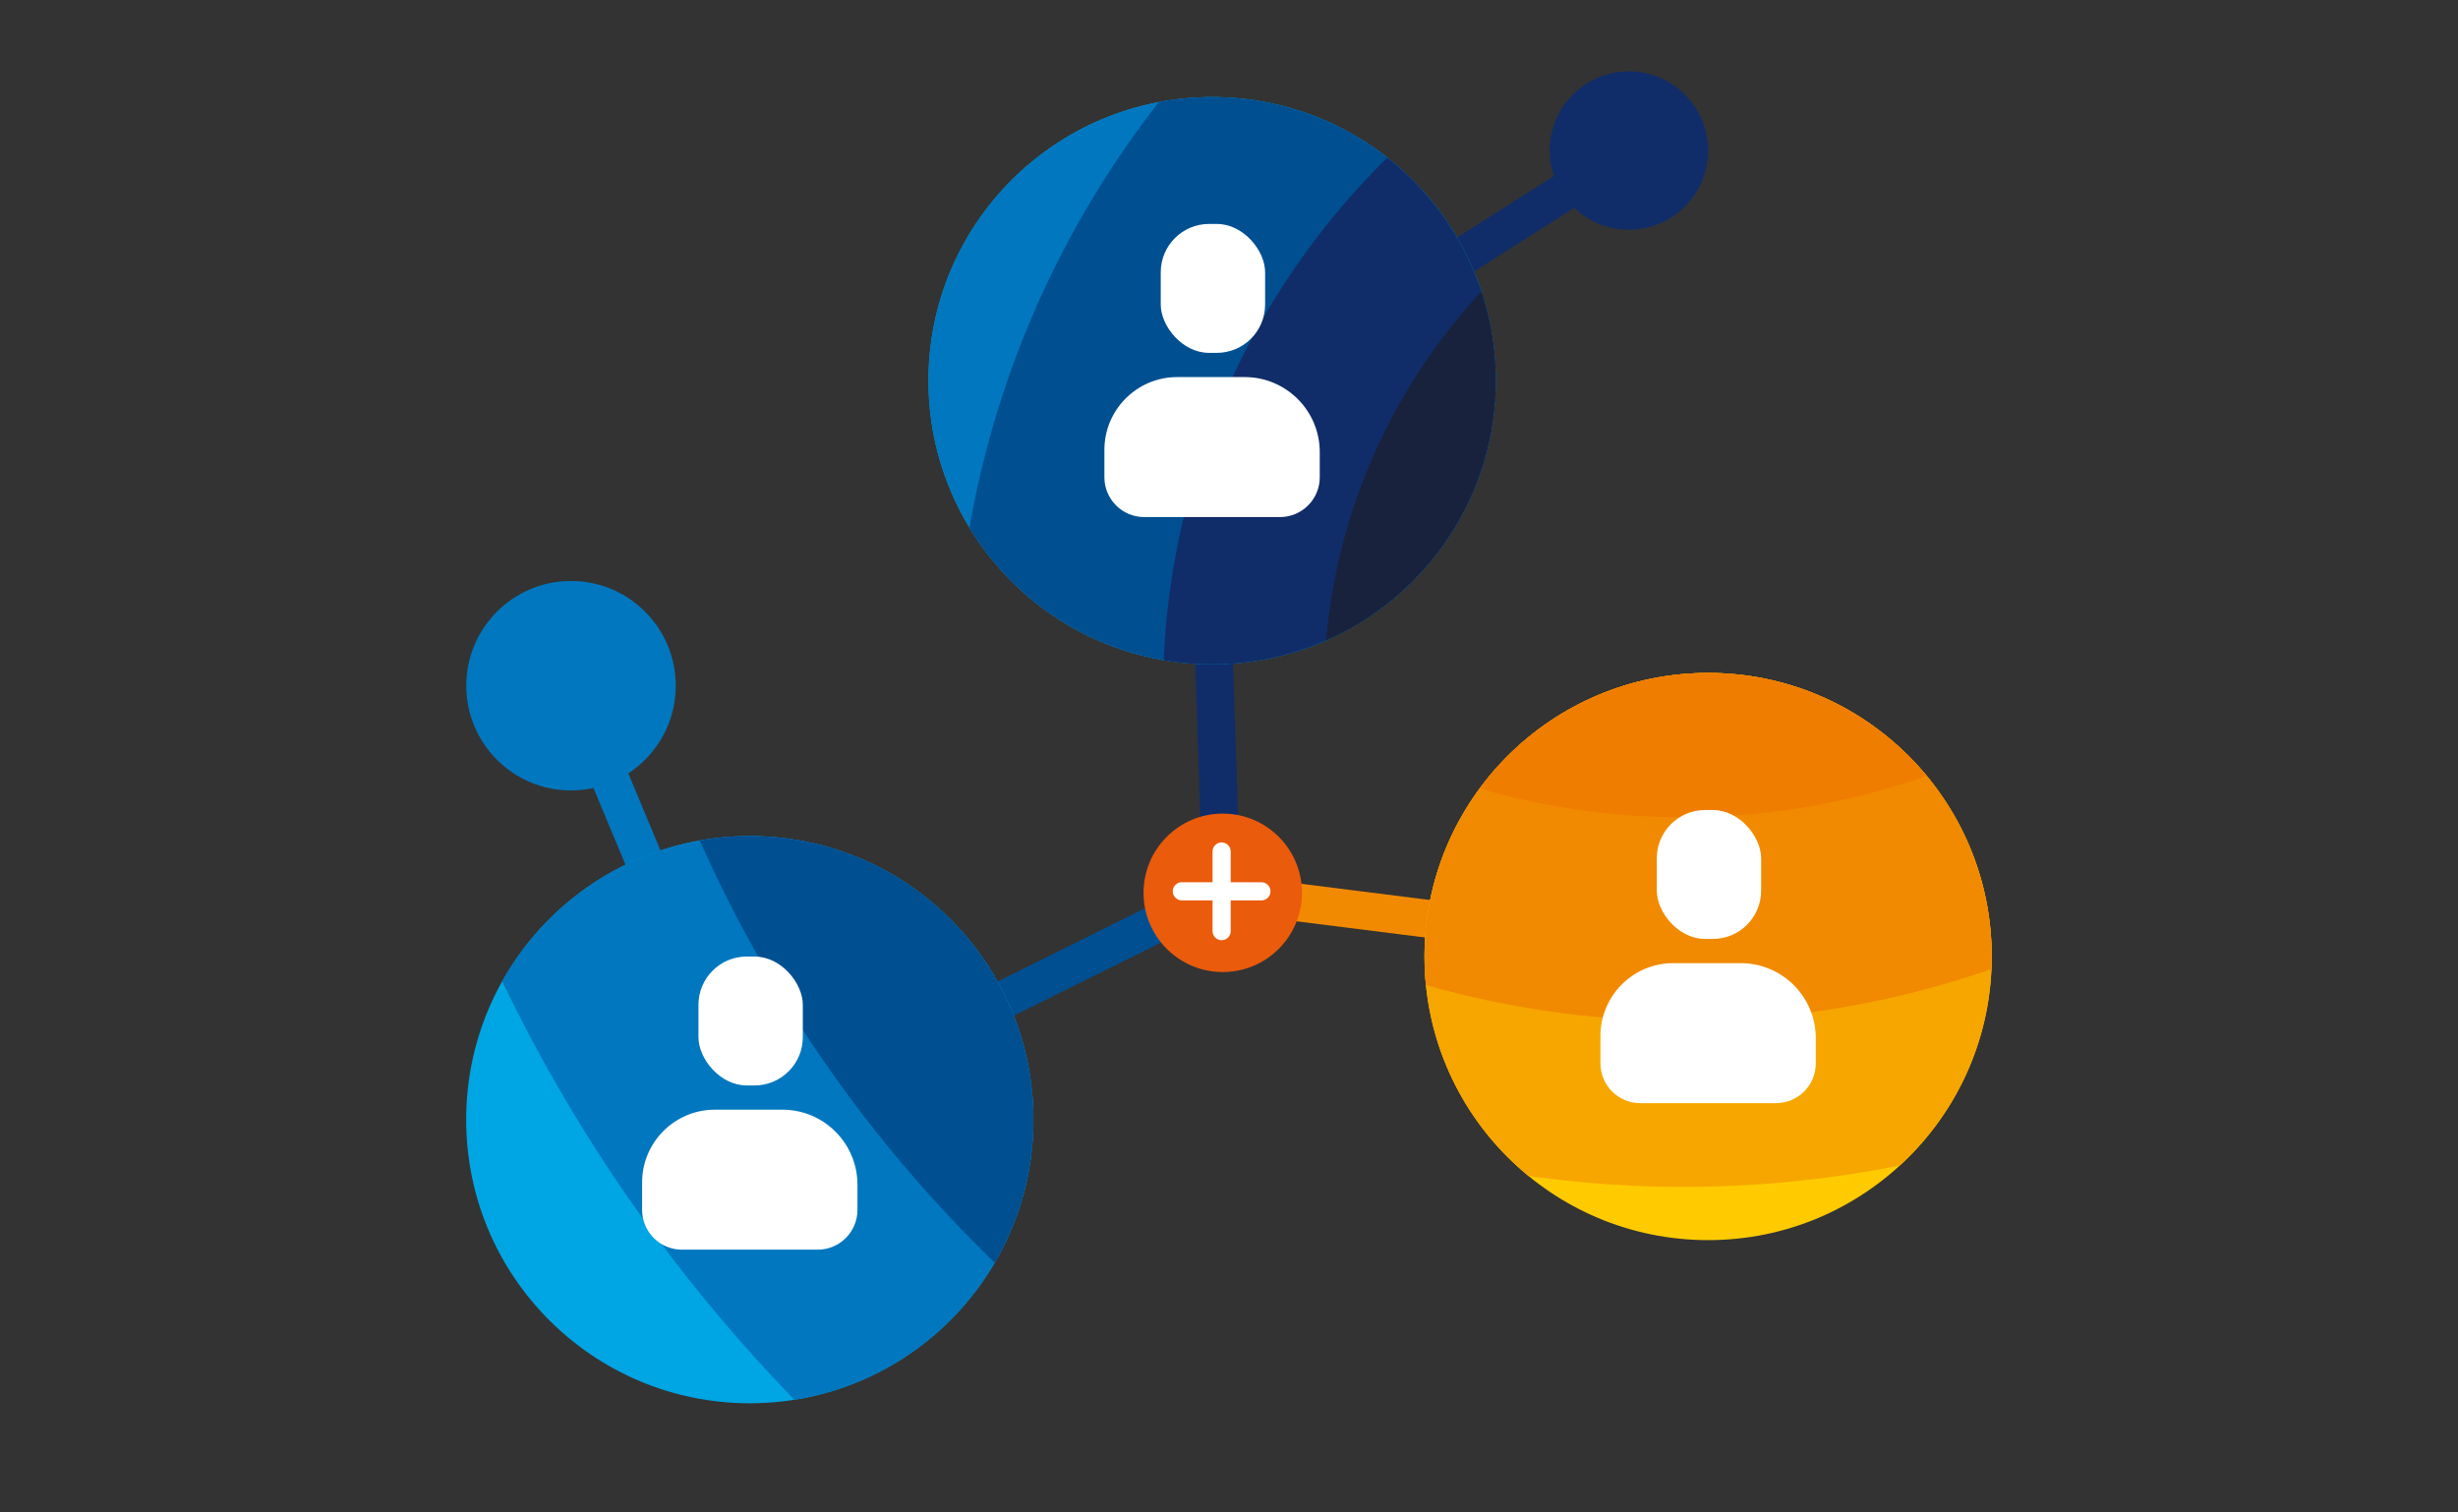 <?xml version="1.0" encoding="UTF-8"?>
<svg xmlns="http://www.w3.org/2000/svg" xmlns:xlink="http://www.w3.org/1999/xlink" id="a" viewBox="0 0 260 160">
  <rect x="0" y="0" width="260" height="160" fill="#333333" stroke="none"/>
  <defs>
    <clipPath id="b">
      <path d="m322.59,17.13h2.54c7.32,0,13.26-5.94,13.26-13.26V-5.49c0-7.32-5.94-13.26-13.26-13.26h-2.54c-7.32,0-13.26,5.94-13.26,13.26V3.88c0,7.32,5.94,13.26,13.26,13.26Zm10.4,6.72h-19.35c-11.04,0-19.99,8.95-19.99,19.99v8.05c0,6.04,4.9,10.94,10.94,10.94h38.08c6.04,0,10.94-4.9,10.94-10.94v-7.44c0-11.38-9.23-20.61-20.61-20.61Z" style="fill:none;"></path>
    </clipPath>
    <clipPath id="c">
      <circle cx="180.68" cy="101.19" r="30" style="fill:none;"></circle>
    </clipPath>
    <clipPath id="d">
      <circle cx="79.31" cy="118.45" r="30" style="fill:none;"></circle>
    </clipPath>
    <clipPath id="e">
      <circle cx="128.21" cy="40.27" r="30" style="fill:none;"></circle>
    </clipPath>
  </defs>
  <g style="clip-path:url(#b);">
    <circle cx="386.83" cy="52.56" r="141.92" style="fill:#00a5e3;"></circle>
  </g>
  <line x1="63.03" y1="78.79" x2="73.38" y2="103.57" style="fill:#0077be; stroke:#0077be; stroke-width:4px;"></line>
  <circle cx="60.4" cy="72.54" r="11.08" style="fill:#0077be;"></circle>
  <line x1="127.2" y1="32.45" x2="129.22" y2="94.45" style="fill:none; stroke:#102d69; stroke-width:4px;"></line>
  <line x1="129.22" y1="94.29" x2="82.77" y2="117.38" style="fill:none; stroke:#004f91; stroke-width:4px;"></line>
  <line x1="166.58" y1="19.58" x2="143.92" y2="33.99" style="fill:none; stroke:#102d69; stroke-width:4px;"></line>
  <line x1="179.72" y1="100.81" x2="129.22" y2="94.45" style="fill:none; stroke:#f18a00; stroke-width:4px;"></line>
  <g style="clip-path:url(#c);">
    <circle cx="178.06" cy="8.71" r="136.58" style="fill:#ffcb00;"></circle>
    <circle cx="178.06" cy="8.71" r="116.85" style="fill:#f7a600;"></circle>
    <circle cx="178.06" cy="8.71" r="99.3" style="fill:#f18a00;"></circle>
    <circle cx="178.06" cy="8.71" r="77.75" style="fill:#ef7d00;"></circle>
    <circle cx="178.06" cy="8.71" r="61.08" style="fill:#ea5b0c;"></circle>
    <circle cx="178.06" cy="8.71" r="41.59" style="fill:#e8491b;"></circle>
  </g>
  <rect x="175.25" y="85.69" width="11.04" height="13.64" rx="5.11" ry="5.11" style="fill:#fff;"></rect>
  <path d="m187.86,116.7h-14.36c-2.33,0-4.21-1.89-4.21-4.21v-2.9c0-4.25,3.45-7.7,7.7-7.7h7.14c4.39,0,7.94,3.56,7.94,7.94v2.66c0,2.33-1.89,4.21-4.21,4.21Z" style="fill:#fff;"></path>
  <g style="clip-path:url(#d);">
    <circle cx="204.55" cy="30.97" r="196.41" style="fill:#00a5e3;"></circle>
    <circle cx="204.55" cy="30.97" r="168.04" style="fill:#0077be;"></circle>
    <circle cx="204.55" cy="30.97" r="142.81" style="fill:#004f91;"></circle>
    <circle cx="204.55" cy="30.97" r="111.81" style="fill:#102d69;"></circle>
    <circle cx="204.55" cy="30.97" r="87.84" style="fill:#18223d;"></circle>
  </g>
  <rect x="73.88" y="101.19" width="11.04" height="13.64" rx="5.11" ry="5.11" style="fill:#fff;"></rect>
  <path d="m86.49,132.2h-14.36c-2.33,0-4.21-1.89-4.21-4.21v-2.9c0-4.25,3.45-7.7,7.7-7.7h7.14c4.39,0,7.94,3.56,7.94,7.94v2.66c0,2.33-1.89,4.21-4.21,4.21Z" style="fill:#fff;"></path>
  <g style="clip-path:url(#e);">
    <circle cx="202.31" cy="73.25" r="139.28" style="fill:#00a5e3;"></circle>
    <circle cx="202.31" cy="73.25" r="119.16" style="fill:#0077be;"></circle>
    <circle cx="202.31" cy="73.25" r="101.27" style="fill:#004f91;"></circle>
    <circle cx="202.31" cy="73.25" r="79.29" style="fill:#102d69;"></circle>
    <circle cx="202.31" cy="73.25" r="62.29" style="fill:#18223d;"></circle>
  </g>
  <rect x="122.78" y="23.69" width="11.04" height="13.64" rx="5.11" ry="5.11" style="fill:#fff;"></rect>
  <path d="m135.39,54.7h-14.36c-2.33,0-4.21-1.89-4.21-4.21v-2.9c0-4.25,3.45-7.7,7.7-7.7h7.14c4.39,0,7.94,3.56,7.94,7.94v2.66c0,2.33-1.89,4.21-4.21,4.21Z" style="fill:#fff;"></path>
  <circle cx="129.34" cy="94.45" r="8.38" style="fill:#ea5b0c;"></circle>
  <circle cx="172.3" cy="15.93" r="8.38" style="fill:#102d69;"></circle>
  <line x1="129.22" y1="90.08" x2="129.22" y2="98.5" style="fill:#fff; stroke:#fff; stroke-linecap:round; stroke-miterlimit:10; stroke-width:1.92px;"></line>
  <line x1="125.01" y1="94.29" x2="133.43" y2="94.29" style="fill:#fff; stroke:#fff; stroke-linecap:round; stroke-miterlimit:10; stroke-width:1.92px;"></line>
</svg>
